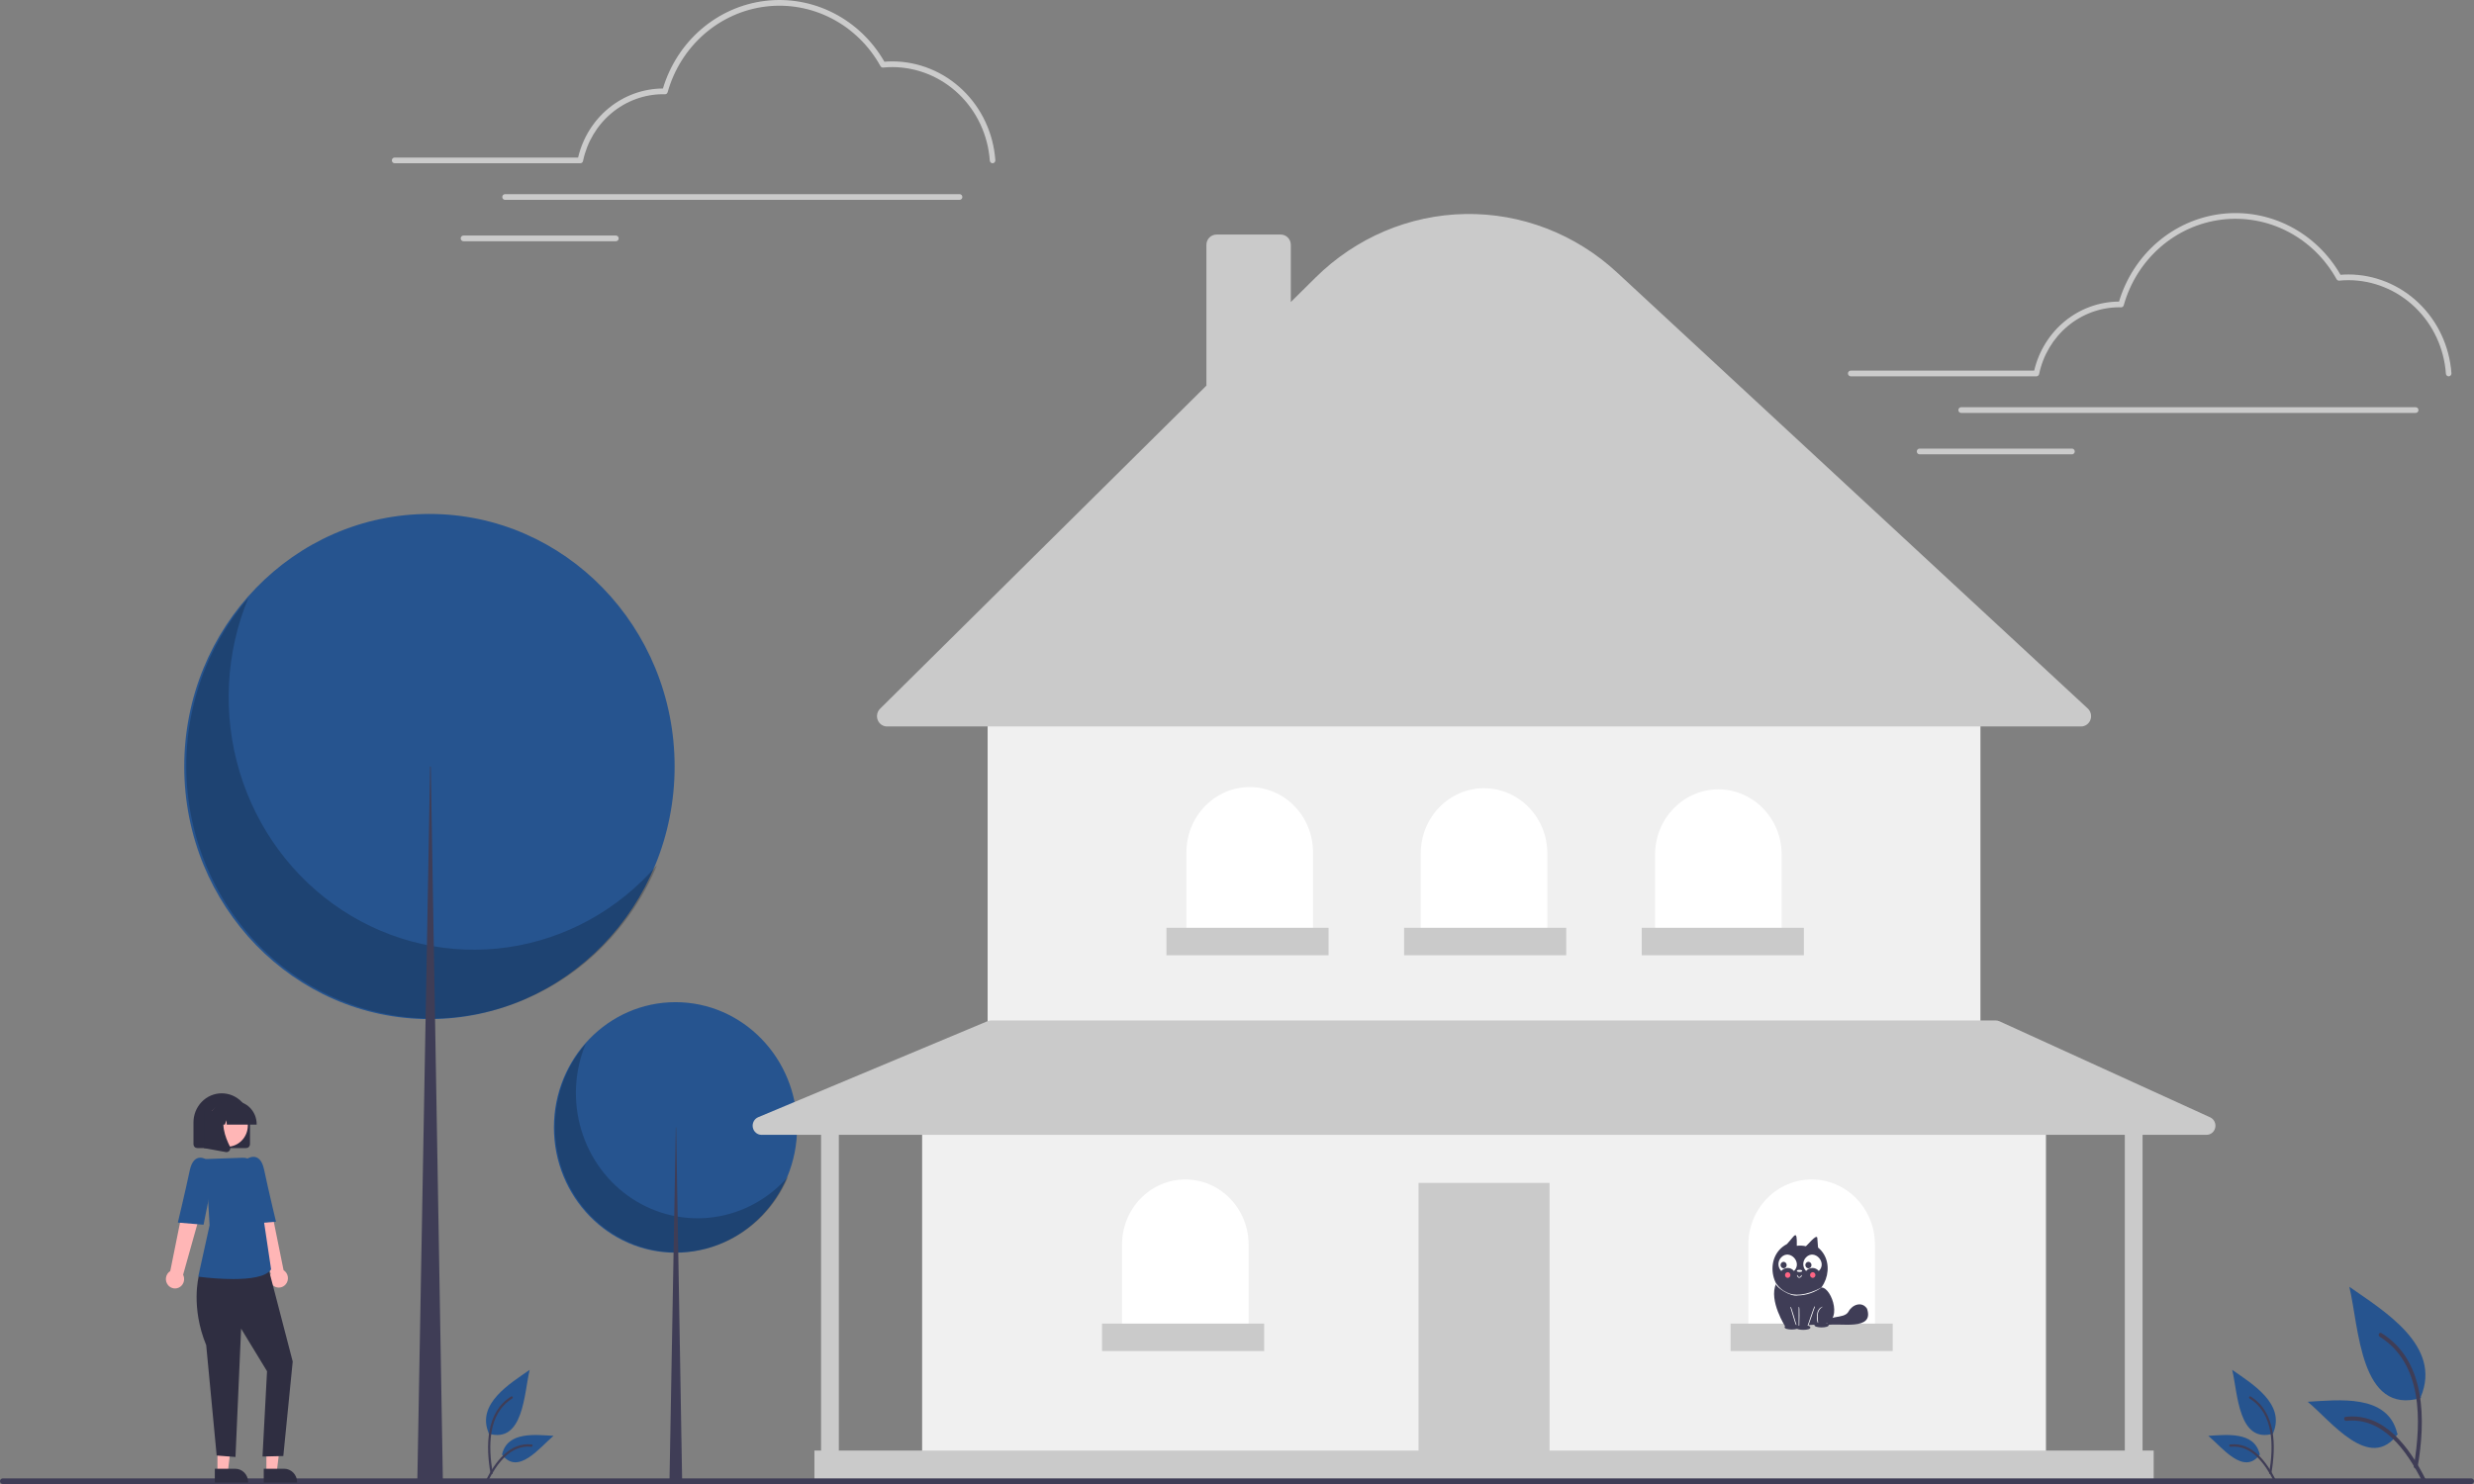 <svg width="700" height="420" viewBox="0 0 700 420" fill="none" xmlns="http://www.w3.org/2000/svg">
<rect x="0" y="0" width="700" height="420" fill="#808080" stroke="none"/>
<g clip-path="url(#clip0_6_236)">
<path d="M191.123 354.54C210.126 354.54 225.532 338.666 225.532 319.086C225.532 299.505 210.126 283.632 191.123 283.632C172.12 283.632 156.714 299.505 156.714 319.086C156.714 338.666 172.12 354.54 191.123 354.54Z" fill="#26548F"/>
<path opacity="0.2" d="M165.717 295.405C162.507 303.141 162.072 311.8 164.488 319.837C166.905 327.873 172.016 334.762 178.908 339.272C185.8 343.783 194.025 345.622 202.111 344.459C210.198 343.297 217.62 339.21 223.052 332.928C221.091 337.655 218.157 341.885 214.452 345.327C210.747 348.769 206.36 351.339 201.595 352.861C196.83 354.382 191.801 354.818 186.857 354.138C181.912 353.458 177.17 351.678 172.96 348.922C168.749 346.167 165.17 342.5 162.471 338.178C159.771 333.856 158.017 328.98 157.328 323.889C156.639 318.799 157.032 313.615 158.481 308.696C159.929 303.778 162.398 299.243 165.717 295.405Z" fill="black"/>
<path d="M191.218 319.085H191.312L193.014 419.603H189.421L191.218 319.085Z" fill="#3F3D56"/>
<path d="M121.504 288.423C159.818 288.423 190.878 256.419 190.878 216.941C190.878 177.463 159.818 145.459 121.504 145.459C83.19 145.459 52.13 177.463 52.13 216.941C52.13 256.419 83.19 288.423 121.504 288.423Z" fill="#26548F"/>
<path opacity="0.2" d="M70.28 169.197C63.809 184.794 62.931 202.253 67.804 218.456C72.676 234.658 82.981 248.547 96.877 257.642C110.773 266.736 127.355 270.443 143.659 268.1C159.963 265.757 174.928 257.516 185.878 244.851C181.925 254.38 176.009 262.91 168.539 269.849C161.069 276.788 152.224 281.971 142.618 285.038C133.011 288.105 122.872 288.984 112.903 287.613C102.934 286.242 93.373 282.654 84.883 277.098C76.394 271.542 69.178 264.15 63.736 255.435C58.294 246.72 54.755 236.89 53.366 226.627C51.977 216.363 52.771 205.911 55.691 195.994C58.612 186.078 63.59 176.934 70.28 169.197Z" fill="black"/>
<path d="M121.695 216.941H121.885L125.316 419.603H118.074L121.695 216.941Z" fill="#3F3D56"/>
<path d="M578.89 314.707H260.909V411.833H578.89V314.707Z" fill="#F0F0F0"/>
<path d="M438.438 334.779H401.361V411.833H438.438V334.779Z" fill="#CACACA"/>
<path d="M560.352 200.097H279.447V289.453H560.352V200.097Z" fill="#F0F0F0"/>
<path d="M588.831 205.601H250.969C250.405 205.601 249.853 205.427 249.386 205.102C248.919 204.777 248.556 204.315 248.346 203.775C248.135 203.236 248.085 202.645 248.204 202.076C248.322 201.508 248.602 200.989 249.009 200.586L341.347 109.134V69.3C341.348 68.527 341.646 67.787 342.176 67.24C342.706 66.694 343.425 66.387 344.175 66.386H362.399C363.149 66.387 363.868 66.694 364.398 67.24C364.928 67.787 365.226 68.527 365.227 69.3V85.484L372.201 78.576C383.614 67.272 398.757 60.839 414.585 60.567C430.413 60.296 445.755 66.208 457.526 77.114L590.721 200.52C591.147 200.914 591.446 201.432 591.58 202.005C591.714 202.578 591.676 203.18 591.471 203.73C591.266 204.281 590.904 204.754 590.433 205.088C589.961 205.422 589.403 205.601 588.831 205.601V205.601Z" fill="#CACACA"/>
<path d="M353.601 222.76C355.953 222.76 358.282 223.237 360.455 224.164C362.628 225.092 364.602 226.451 366.265 228.165C367.929 229.878 369.248 231.913 370.148 234.152C371.048 236.391 371.511 238.79 371.511 241.214V266.143H335.691V241.214C335.691 236.319 337.578 231.626 340.937 228.165C344.296 224.704 348.851 222.76 353.601 222.76Z" fill="white"/>
<path d="M419.9 223.083C422.252 223.083 424.581 223.561 426.754 224.488C428.927 225.416 430.901 226.775 432.564 228.489C434.227 230.202 435.546 232.237 436.446 234.476C437.346 236.714 437.81 239.114 437.81 241.538V266.467H401.99V241.538C401.99 239.114 402.453 236.714 403.353 234.476C404.253 232.237 405.572 230.202 407.235 228.489C408.899 226.775 410.873 225.416 413.046 224.488C415.219 223.561 417.548 223.083 419.9 223.083Z" fill="white"/>
<path d="M486.198 223.407C488.55 223.407 490.879 223.885 493.052 224.812C495.225 225.74 497.199 227.099 498.862 228.813C500.526 230.526 501.845 232.561 502.745 234.799C503.645 237.038 504.108 239.438 504.108 241.862V266.791H468.288V241.862C468.288 239.438 468.751 237.038 469.652 234.799C470.552 232.561 471.871 230.526 473.534 228.813C475.197 227.099 477.171 225.74 479.344 224.812C481.517 223.885 483.846 223.407 486.198 223.407Z" fill="white"/>
<path d="M512.592 333.808C517.342 333.808 521.897 335.752 525.256 339.213C528.615 342.674 530.502 347.368 530.502 352.262V377.191H494.682V352.262C494.682 347.368 496.569 342.674 499.928 339.213C503.286 335.752 507.842 333.808 512.592 333.808Z" fill="white"/>
<path d="M335.377 333.808C340.127 333.808 344.683 335.752 348.041 339.213C351.4 342.674 353.287 347.368 353.287 352.262V377.191H317.467V352.262C317.467 349.839 317.93 347.439 318.83 345.2C319.73 342.961 321.05 340.927 322.713 339.213C324.376 337.5 326.35 336.14 328.523 335.213C330.696 334.285 333.025 333.808 335.377 333.808Z" fill="white"/>
<path d="M625.346 316.223L565.697 289.027C565.376 288.881 565.03 288.806 564.679 288.806H280.399C280.074 288.806 279.753 288.871 279.452 288.997L214.523 316.192C213.983 316.418 213.536 316.831 213.259 317.359C212.982 317.888 212.891 318.499 213.003 319.088C213.115 319.678 213.422 320.209 213.872 320.591C214.322 320.973 214.887 321.181 215.47 321.181H232.316V410.538H230.431V419.603H609.369V410.538H606.227V321.181H624.329C624.906 321.181 625.465 320.977 625.912 320.603C626.36 320.229 626.669 319.708 626.789 319.127C626.908 318.546 626.829 317.94 626.567 317.412C626.304 316.883 625.873 316.463 625.346 316.223ZM601.199 410.538H237.343V321.181H601.199V410.538Z" fill="#CACACA"/>
<path d="M375.91 262.582H330.035V270.352H375.91V262.582Z" fill="#CACACA"/>
<path d="M443.151 262.582H397.277V270.352H443.151V262.582Z" fill="#CACACA"/>
<path d="M510.392 262.582H464.518V270.352H510.392V262.582Z" fill="#CACACA"/>
<path d="M535.529 374.601H489.655V382.371H535.529V374.601Z" fill="#CACACA"/>
<path d="M357.686 374.601H311.811V382.371H357.686V374.601Z" fill="#CACACA"/>
<path d="M699.23 420H0.77C0.566 420 0.37 419.916 0.226 419.768C0.081 419.619 0 419.417 0 419.207C0 418.996 0.081 418.794 0.226 418.645C0.37 418.497 0.566 418.413 0.77 418.413H699.23C699.434 418.413 699.63 418.497 699.774 418.645C699.919 418.794 700 418.996 700 419.207C700 419.417 699.919 419.619 699.774 419.768C699.63 419.916 699.434 420 699.23 420Z" fill="#3F3D56"/>
<path d="M514.402 353.078L514.185 350.289C513.903 349.195 511.251 352.628 510.934 352.703C510.097 352.521 509.237 352.481 508.387 352.585C508.5 347.581 507.753 349.849 505.584 352.108C498.593 355.759 501.157 367.294 509.116 367.353C516.374 367.788 519.984 357.623 514.402 353.078Z" fill="#3F3D56"/>
<path d="M515.385 364.393C518.28 364.346 521.921 374.813 515.062 374.867C511.512 374.895 505.228 375.608 505.228 375.608C505.228 375.608 500.344 368.055 502.522 363.355L515.385 364.393Z" fill="#3F3D56"/>
<path d="M509.018 369.925V375.348H511.478L513.43 369.826" fill="#3F3D56"/>
<path d="M511.478 375.447C511.429 375.39 508.818 375.569 508.922 375.348L508.922 369.925C509.357 369.198 509.008 375.319 509.114 375.249H511.411C511.524 375.181 513.223 369.626 513.463 369.733C513.475 369.738 513.486 369.744 513.495 369.753C513.505 369.762 513.512 369.772 513.518 369.784C513.523 369.796 513.526 369.809 513.527 369.822C513.527 369.835 513.525 369.848 513.521 369.86C513.43 369.927 511.663 375.481 511.478 375.447Z" fill="white"/>
<path d="M517.412 375.015C517.481 375.907 513.313 375.907 513.383 375.015C513.314 374.124 517.482 374.124 517.412 375.015Z" fill="#3F3D56"/>
<path d="M514.39 374.423C514.149 374.483 513.336 370.369 515.809 369.787C513.402 371.109 514.642 374.163 514.39 374.423Z" fill="white"/>
<path d="M517.807 373.519C517.794 373.499 517.784 373.478 517.772 373.458L517.458 373.469L517.807 373.519Z" fill="#3F3D56"/>
<path d="M528.262 370.386C526.845 368.213 524.107 369.201 523.035 371.188C521.765 373.585 516.336 371.802 517.013 375.022C520.403 374.285 530.435 376.807 528.262 370.386Z" fill="#3F3D56"/>
<path d="M508.698 366.638C506.471 367.086 502.546 364.244 502.441 363.407C502.428 363.385 502.425 363.358 502.431 363.333C502.437 363.308 502.452 363.287 502.474 363.274C502.495 363.26 502.52 363.256 502.545 363.261C502.569 363.267 502.59 363.282 502.604 363.304C503.361 364.412 504.404 365.28 505.615 365.81C507.491 366.789 510.918 366.811 515.468 364.344C513.484 365.787 511.126 366.586 508.698 366.638Z" fill="white"/>
<path d="M509.114 361.622C508.611 361.783 508.175 360.533 508.634 360.93C508.634 361.061 508.685 361.186 508.775 361.279C508.865 361.372 508.986 361.424 509.114 361.424C509.524 361.466 509.504 361.004 509.689 360.831C510.009 361.096 509.461 361.672 509.114 361.622Z" fill="white"/>
<path d="M508.202 375.032C508.012 375.059 506.666 370.08 506.576 370.004C506.568 369.979 506.57 369.952 506.582 369.929C506.594 369.905 506.614 369.888 506.638 369.88C506.889 369.777 508.18 374.837 508.294 374.903C508.298 374.918 508.299 374.934 508.297 374.949C508.294 374.964 508.288 374.979 508.279 374.991C508.271 375.004 508.259 375.014 508.246 375.021C508.232 375.028 508.217 375.032 508.202 375.032Z" fill="white"/>
<path d="M512.232 375.707C512.301 376.599 508.133 376.599 508.202 375.707C508.133 374.816 512.301 374.816 512.232 375.707Z" fill="#3F3D56"/>
<path d="M508.97 375.609C509.039 376.5 504.871 376.5 504.941 375.609C504.871 374.717 509.039 374.717 508.97 375.609Z" fill="#3F3D56"/>
<path d="M509.929 359.694C509.954 360.086 508.369 360.086 508.394 359.694C508.37 359.302 509.954 359.302 509.929 359.694Z" fill="white"/>
<path d="M504.001 359.716C504.221 359.446 504.496 359.229 504.807 359.081C505.117 358.932 505.455 358.854 505.797 358.854C506.139 358.854 506.477 358.932 506.788 359.081C507.098 359.229 507.373 359.446 507.593 359.716C510.068 357.352 506.408 353.402 504.001 355.84C503.747 356.09 503.545 356.391 503.407 356.724C503.268 357.057 503.197 357.416 503.197 357.778C503.197 358.14 503.268 358.499 503.407 358.832C503.545 359.165 503.747 359.466 504.001 359.716Z" fill="white"/>
<path d="M511.023 359.716C511.244 359.446 511.518 359.229 511.829 359.081C512.139 358.932 512.477 358.854 512.819 358.854C513.162 358.854 513.5 358.932 513.81 359.081C514.12 359.229 514.395 359.446 514.615 359.716C517.09 357.352 513.43 353.402 511.023 355.84C510.769 356.09 510.567 356.391 510.429 356.724C510.291 357.057 510.219 357.416 510.219 357.778C510.219 358.14 510.291 358.499 510.429 358.832C510.567 359.165 510.769 359.466 511.023 359.716Z" fill="white"/>
<path d="M504.657 357.117C504.89 357.123 505.111 357.223 505.274 357.395C505.437 357.568 505.528 357.798 505.528 358.039C505.528 358.279 505.437 358.51 505.274 358.682C505.111 358.854 504.89 358.954 504.657 358.96C504.424 358.954 504.202 358.854 504.04 358.682C503.877 358.509 503.786 358.279 503.786 358.038C503.786 357.798 503.877 357.567 504.04 357.395C504.202 357.223 504.424 357.123 504.657 357.117Z" fill="#3F3D56"/>
<path d="M511.679 357.117C511.912 357.123 512.133 357.223 512.296 357.395C512.458 357.568 512.549 357.798 512.549 358.039C512.549 358.279 512.458 358.51 512.296 358.682C512.133 358.854 511.912 358.954 511.679 358.96C511.446 358.954 511.224 358.854 511.062 358.682C510.899 358.509 510.808 358.279 510.808 358.038C510.808 357.798 510.899 357.567 511.062 357.395C511.224 357.223 511.446 357.123 511.679 357.117Z" fill="#3F3D56"/>
<path d="M512.903 360.052C513.107 360.057 513.301 360.145 513.444 360.296C513.586 360.447 513.666 360.649 513.666 360.859C513.666 361.07 513.586 361.272 513.444 361.423C513.301 361.574 513.107 361.661 512.903 361.667C512.699 361.661 512.505 361.574 512.362 361.423C512.22 361.272 512.14 361.07 512.14 360.859C512.14 360.649 512.22 360.447 512.362 360.296C512.505 360.145 512.699 360.057 512.903 360.052Z" fill="#FF6584"/>
<path d="M505.818 360.052C506.023 360.057 506.217 360.145 506.359 360.296C506.502 360.447 506.581 360.649 506.581 360.859C506.581 361.07 506.502 361.272 506.359 361.423C506.217 361.574 506.023 361.661 505.818 361.667C505.614 361.661 505.42 361.574 505.278 361.423C505.135 361.272 505.055 361.07 505.055 360.859C505.055 360.649 505.135 360.447 505.278 360.296C505.42 360.145 505.614 360.057 505.818 360.052Z" fill="#FF6584"/>
<path d="M280.839 46.202C280.641 46.202 280.45 46.124 280.305 45.985C280.16 45.845 280.072 45.654 280.058 45.451C279.545 38.272 276.42 31.558 271.309 26.651C266.198 21.745 259.477 19.008 252.491 18.989C251.655 18.989 250.777 19.033 249.881 19.119C249.731 19.134 249.58 19.103 249.447 19.032C249.313 18.96 249.202 18.851 249.127 18.716C245.918 12.929 241.126 8.244 235.35 5.245C229.573 2.246 223.066 1.066 216.643 1.854C210.22 2.641 204.163 5.36 199.23 9.671C194.297 13.982 190.705 19.695 188.903 26.096C188.856 26.268 188.754 26.418 188.615 26.524C188.475 26.629 188.305 26.684 188.132 26.679L187.924 26.673C187.815 26.669 187.707 26.665 187.598 26.665C182.299 26.682 177.165 28.566 173.049 32.002C168.932 35.439 166.079 40.223 164.964 45.561C164.927 45.742 164.83 45.905 164.691 46.022C164.551 46.138 164.377 46.202 164.197 46.202H111.659C111.555 46.202 111.453 46.182 111.358 46.141C111.262 46.101 111.176 46.041 111.102 45.966C111.029 45.891 110.971 45.802 110.932 45.704C110.892 45.606 110.872 45.5 110.872 45.394C110.872 45.288 110.892 45.182 110.932 45.084C110.971 44.986 111.029 44.897 111.102 44.822C111.176 44.747 111.262 44.687 111.358 44.647C111.453 44.606 111.555 44.586 111.659 44.586H163.569C164.876 39.035 167.95 34.094 172.3 30.553C176.65 27.012 182.027 25.074 187.571 25.049C189.544 18.471 193.329 12.625 198.466 8.221C203.603 3.818 209.871 1.046 216.508 0.243C223.144 -0.56 229.865 0.64 235.852 3.697C241.84 6.755 246.836 11.538 250.236 17.466C251.007 17.404 251.764 17.373 252.491 17.373C259.874 17.393 266.976 20.286 272.377 25.471C277.779 30.656 281.081 37.751 281.622 45.337C281.63 45.443 281.616 45.55 281.584 45.65C281.551 45.751 281.5 45.844 281.432 45.924C281.364 46.004 281.282 46.07 281.19 46.117C281.098 46.164 280.998 46.193 280.895 46.2C280.876 46.201 280.858 46.202 280.839 46.202Z" fill="#CBCBCB"/>
<path d="M271.508 56.562H142.898C142.69 56.562 142.49 56.477 142.343 56.326C142.196 56.174 142.113 55.969 142.113 55.754C142.113 55.54 142.196 55.334 142.343 55.183C142.49 55.031 142.69 54.946 142.898 54.946H271.508C271.716 54.946 271.916 55.031 272.063 55.183C272.21 55.334 272.293 55.54 272.293 55.754C272.293 55.969 272.21 56.174 272.063 56.326C271.916 56.477 271.716 56.562 271.508 56.562Z" fill="#CBCBCB"/>
<path d="M174.266 68.279H131.134C130.926 68.279 130.727 68.194 130.58 68.042C130.433 67.891 130.35 67.685 130.35 67.471C130.35 67.257 130.433 67.051 130.58 66.9C130.727 66.748 130.926 66.663 131.134 66.663H174.266C174.474 66.663 174.673 66.748 174.82 66.9C174.968 67.051 175.05 67.257 175.05 67.471C175.05 67.685 174.968 67.891 174.82 68.042C174.673 68.194 174.474 68.279 174.266 68.279Z" fill="#CBCBCB"/>
<path d="M692.83 106.506C692.632 106.506 692.441 106.428 692.296 106.288C692.151 106.149 692.063 105.958 692.049 105.754C691.536 98.576 688.412 91.862 683.3 86.955C678.189 82.049 671.468 79.312 664.483 79.293C663.646 79.293 662.768 79.336 661.872 79.423C661.722 79.437 661.571 79.407 661.438 79.336C661.304 79.264 661.193 79.155 661.118 79.02C657.91 73.233 653.118 68.547 647.341 65.548C641.564 62.55 635.058 61.37 628.634 62.157C622.211 62.944 616.155 65.663 611.221 69.975C606.288 74.286 602.697 79.999 600.895 86.4C600.847 86.572 600.745 86.722 600.606 86.828C600.466 86.933 600.297 86.988 600.123 86.983L599.915 86.977C599.807 86.973 599.698 86.969 599.589 86.969C594.29 86.986 589.157 88.869 585.04 92.306C580.923 95.743 578.07 100.527 576.955 105.864C576.918 106.046 576.822 106.209 576.682 106.325C576.542 106.442 576.368 106.506 576.188 106.506H523.65C523.547 106.506 523.444 106.485 523.349 106.445C523.254 106.405 523.167 106.345 523.094 106.27C523.021 106.195 522.963 106.106 522.923 106.008C522.884 105.909 522.863 105.804 522.863 105.698C522.863 105.591 522.884 105.486 522.923 105.388C522.963 105.29 523.021 105.201 523.094 105.125C523.167 105.05 523.254 104.991 523.349 104.95C523.444 104.91 523.547 104.889 523.65 104.89H575.56C576.867 99.338 579.941 94.398 584.291 90.857C588.642 87.315 594.018 85.378 599.562 85.353C601.535 78.775 605.321 72.929 610.458 68.525C615.595 64.121 621.862 61.349 628.499 60.546C635.136 59.743 641.856 60.943 647.843 64.001C653.831 67.058 658.828 71.842 662.227 77.77C662.998 77.708 663.755 77.677 664.483 77.677C671.865 77.697 678.967 80.589 684.369 85.775C689.77 90.96 693.072 98.055 693.614 105.641C693.621 105.747 693.608 105.853 693.575 105.954C693.542 106.055 693.491 106.148 693.423 106.228C693.356 106.308 693.273 106.373 693.181 106.421C693.089 106.468 692.989 106.496 692.886 106.504C692.867 106.505 692.849 106.506 692.83 106.506Z" fill="#CBCBCB"/>
<path d="M683.5 116.866H554.889C554.681 116.866 554.481 116.781 554.334 116.629C554.187 116.478 554.104 116.272 554.104 116.058C554.104 115.844 554.187 115.638 554.334 115.487C554.481 115.335 554.681 115.25 554.889 115.25H683.5C683.708 115.25 683.907 115.335 684.054 115.487C684.201 115.638 684.284 115.844 684.284 116.058C684.284 116.272 684.201 116.478 684.054 116.629C683.907 116.781 683.708 116.866 683.5 116.866Z" fill="#CBCBCB"/>
<path d="M586.257 128.583H543.125C542.917 128.583 542.718 128.497 542.571 128.346C542.424 128.194 542.341 127.989 542.341 127.775C542.341 127.56 542.424 127.355 542.571 127.203C542.718 127.052 542.917 126.967 543.125 126.967H586.257C586.465 126.967 586.665 127.052 586.812 127.203C586.959 127.355 587.041 127.56 587.041 127.775C587.041 127.989 586.959 128.194 586.812 128.346C586.665 128.497 586.465 128.583 586.257 128.583Z" fill="#CBCBCB"/>
<path d="M138.228 405.742C148.167 408.682 148.285 394.209 149.866 387.696C144.248 391.638 134.776 397.257 138.264 405.565" fill="#26548F"/>
<path d="M138.776 416.97C137.47 409.362 137.388 399.725 144.634 395.228C144.98 395.003 145.299 395.568 144.954 395.793C137.958 400.152 138.166 409.462 139.388 416.796C139.408 416.879 139.395 416.966 139.353 417.039C139.311 417.112 139.243 417.165 139.164 417.188C139.084 417.21 138.999 417.2 138.927 417.159C138.855 417.119 138.801 417.051 138.776 416.97L138.776 416.97Z" fill="#3F3D56"/>
<path d="M141.992 411.588C146.541 417.878 152.874 409.455 156.62 406.368C151.624 406.094 143.644 405.033 142.091 411.502" fill="#26548F"/>
<path d="M137.513 418.899C140.084 413.827 144.189 408.092 150.448 408.816C150.855 408.852 150.753 409.498 150.348 409.462C144.402 408.828 140.534 414.338 138.093 419.165C137.894 419.528 137.311 419.266 137.513 418.899Z" fill="#3F3D56"/>
<path d="M643.219 405.742C633.279 408.682 633.162 394.209 631.58 387.696C637.198 391.638 646.67 397.257 643.182 405.565" fill="#26548F"/>
<path d="M642.67 416.97C643.976 409.362 644.058 399.725 636.813 395.228C636.467 395.003 636.148 395.568 636.493 395.793C643.488 400.152 643.28 409.462 642.058 416.796C642.039 416.879 642.051 416.966 642.093 417.039C642.135 417.112 642.203 417.165 642.283 417.188C642.362 417.21 642.447 417.2 642.519 417.159C642.591 417.119 642.645 417.051 642.67 416.97L642.67 416.97Z" fill="#3F3D56"/>
<path d="M639.454 411.588C634.906 417.878 628.572 409.455 624.827 406.368C629.822 406.094 637.803 405.033 639.355 411.502" fill="#26548F"/>
<path d="M643.934 418.899C641.363 413.827 637.257 408.092 630.998 408.816C630.591 408.852 630.693 409.498 631.099 409.462C637.044 408.828 640.912 414.338 643.353 419.165C643.553 419.528 644.135 419.266 643.934 418.899Z" fill="#3F3D56"/>
<path d="M685.01 395.636C667.684 400.761 667.479 375.532 664.722 364.179C674.516 371.05 691.028 380.846 684.947 395.329" fill="#26548F"/>
<path d="M684.055 415.21C686.331 401.946 686.474 385.148 673.844 377.309C673.24 376.916 672.684 377.902 673.286 378.293C685.48 385.893 685.118 402.121 682.987 414.906C682.954 415.05 682.976 415.202 683.049 415.329C683.122 415.456 683.24 415.549 683.379 415.589C683.517 415.628 683.665 415.61 683.791 415.539C683.917 415.469 684.011 415.35 684.054 415.209L684.055 415.21Z" fill="#3F3D56"/>
<path d="M678.448 405.826C670.519 416.793 659.478 402.109 652.949 396.727C661.658 396.25 675.569 394.4 678.276 405.676" fill="#26548F"/>
<path d="M686.257 418.571C681.775 409.731 674.618 399.734 663.707 400.996C662.999 401.059 663.176 402.184 663.883 402.122C674.247 401.017 680.99 410.62 685.246 419.036C685.593 419.669 686.608 419.212 686.257 418.571Z" fill="#3F3D56"/>
<path d="M61.528 416.667H64.454L65.846 405.036H61.528V416.667Z" fill="#FFB6B6"/>
<path d="M60.781 415.682L66.545 415.682H66.545C67.519 415.682 68.453 416.081 69.142 416.79C69.831 417.5 70.218 418.463 70.218 419.466V419.589L60.782 419.59L60.781 415.682Z" fill="#2F2E41"/>
<path d="M75.373 416.667H78.299L79.691 405.036H75.372L75.373 416.667Z" fill="#FFB6B6"/>
<path d="M74.626 415.682L80.389 415.682H80.389C81.364 415.682 82.298 416.081 82.986 416.79C83.675 417.5 84.062 418.463 84.062 419.466V419.589L74.626 419.59L74.626 415.682Z" fill="#2F2E41"/>
<path d="M80.834 363.496C81.081 363.205 81.264 362.863 81.369 362.492C81.474 362.121 81.499 361.731 81.441 361.349C81.384 360.968 81.246 360.603 81.038 360.282C80.829 359.961 80.555 359.692 80.234 359.492L75.472 335.932L70.284 338.038L76.596 360.534C76.306 361.112 76.232 361.779 76.387 362.409C76.542 363.039 76.916 363.589 77.439 363.954C77.961 364.319 78.595 364.474 79.221 364.39C79.847 364.305 80.421 363.987 80.834 363.496H80.834Z" fill="#FFB6B6"/>
<path d="M58.389 358.959L56.232 361.215C56.232 361.215 53.92 369.947 58.345 380.716L61.305 411.94L66.63 412.353L68.22 376.027L75.555 388.085L74.274 412.224L80.161 412.084L82.821 385.336L75.555 357.425L58.389 358.959Z" fill="#2F2E41"/>
<path d="M65.931 361.998C62.683 361.975 59.44 361.754 56.217 361.337L56.087 361.319L59.301 346.762L58.195 328.033L68.647 327.664C69.593 327.628 70.518 327.954 71.246 328.579C71.973 329.204 72.45 330.083 72.587 331.049L74.726 345.992L76.705 359.249L76.678 359.289C75.256 361.438 70.501 361.998 65.931 361.998Z" fill="#26548F"/>
<path d="M67.696 330.762L69.819 328.018C69.819 328.018 73.542 325.395 74.721 331.017C75.899 336.638 78.088 345.764 78.088 345.764L70.808 346.371L67.696 330.762Z" fill="#26548F"/>
<path d="M47.571 363.742C47.324 363.451 47.141 363.109 47.036 362.738C46.931 362.367 46.907 361.977 46.964 361.595C47.021 361.214 47.159 360.849 47.367 360.528C47.576 360.207 47.85 359.937 48.171 359.737L52.933 336.178L58.122 338.284L51.809 360.78C52.099 361.358 52.174 362.025 52.018 362.655C51.863 363.285 51.489 363.835 50.967 364.2C50.444 364.565 49.81 364.72 49.184 364.635C48.559 364.551 47.985 364.233 47.571 363.742Z" fill="#FFB6B6"/>
<path d="M60.709 331.007L58.586 328.264C58.586 328.264 54.863 325.641 53.684 331.262C52.506 336.884 50.317 346.01 50.317 346.01L57.597 346.617L60.709 331.007Z" fill="#26548F"/>
<path d="M69.659 324.925H55.815C55.53 324.924 55.257 324.808 55.056 324.6C54.854 324.393 54.741 324.111 54.74 323.818V317.669C54.74 315.484 55.583 313.388 57.083 311.843C58.582 310.298 60.616 309.43 62.737 309.43C64.858 309.43 66.892 310.298 68.391 311.843C69.891 313.388 70.734 315.484 70.734 317.669V323.818C70.733 324.111 70.62 324.393 70.418 324.6C70.217 324.808 69.944 324.924 69.659 324.925Z" fill="#2F2E41"/>
<path d="M64.266 324.554C67.504 324.554 70.128 321.85 70.128 318.513C70.128 315.177 67.504 312.473 64.266 312.473C61.028 312.473 58.403 315.177 58.403 318.513C58.403 321.85 61.028 324.554 64.266 324.554Z" fill="#FFB6B6"/>
<path d="M72.625 318.284H64.16L64.073 317.032L63.639 318.284H62.335L62.163 315.802L61.303 318.284H58.781V318.161C58.782 316.433 59.45 314.776 60.635 313.554C61.821 312.333 63.429 311.645 65.106 311.643H66.3C67.977 311.645 69.585 312.333 70.77 313.554C71.956 314.776 72.623 316.433 72.625 318.161V318.284Z" fill="#2F2E41"/>
<path d="M64.09 326.073C64.027 326.072 63.963 326.067 63.9 326.055L57.701 324.928V314.372H64.525L64.356 314.575C62.006 317.4 63.776 321.98 65.041 324.458C65.135 324.64 65.176 324.845 65.161 325.05C65.146 325.255 65.076 325.451 64.957 325.616C64.858 325.757 64.728 325.872 64.577 325.952C64.426 326.031 64.26 326.073 64.09 326.073Z" fill="#2F2E41"/>
</g>
<defs>
<clipPath id="clip0_6_236">
<rect width="700" height="420" fill="white"/>
</clipPath>
</defs>
</svg>
